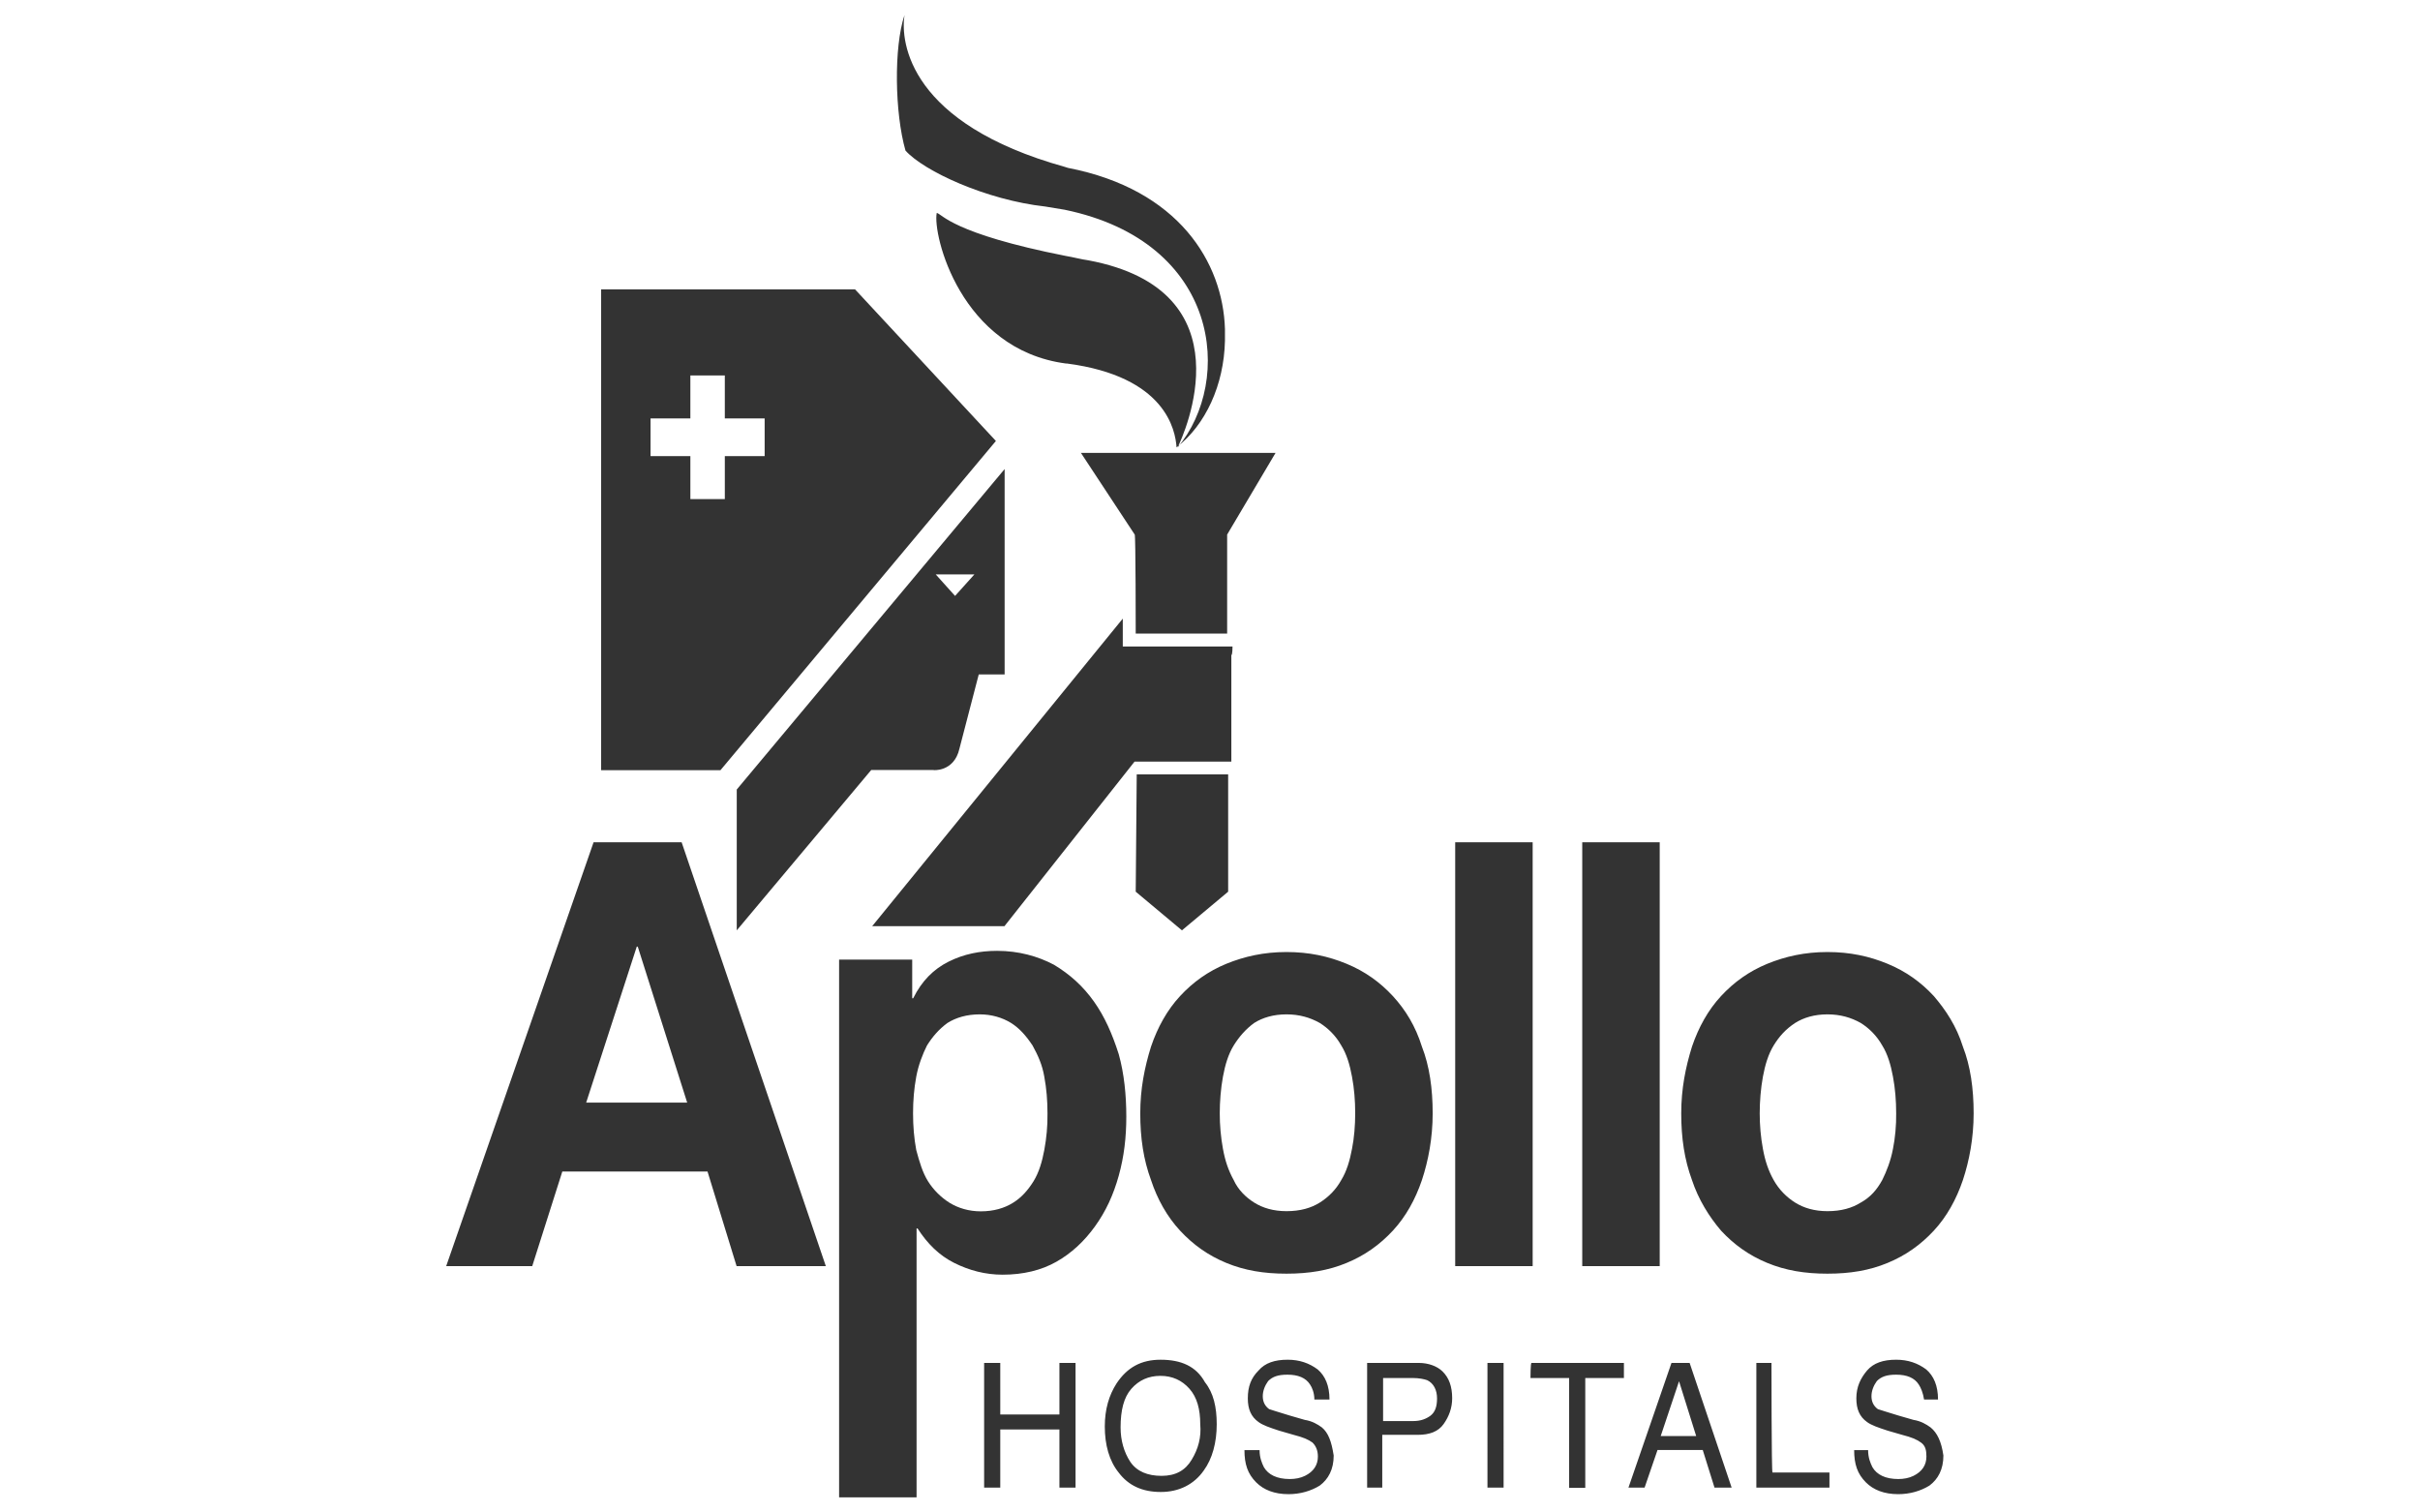 <?xml version="1.0" encoding="utf-8"?>
<!-- Generator: Adobe Illustrator 25.3.1, SVG Export Plug-In . SVG Version: 6.00 Build 0)  -->
<svg version="1.1" id="Layer_1" xmlns="http://www.w3.org/2000/svg" xmlns:xlink="http://www.w3.org/1999/xlink" x="0px" y="0px"
	 viewBox="0 0 1440 900" style="enable-background:new 0 0 1440 900;" xml:space="preserve">
<style type="text/css">
	.st0{fill:#333333;}
</style>
<g>
	<path id="path158" class="st0" d="M353.2,501.2l-87.7,252.2h51.2l17.9-56.3h86.4l17.3,56.3h53.1l-85.8-252.2 M348.8,656.1
		l30.1-92.8h0.6l29.4,92.8C408.3,656.1,348.8,656.1,348.8,656.1z M650.9,595.9c-6.4-9-14.1-16-23.7-21.8c-9.6-5.1-21.1-8.3-33.9-8.3
		c-10.2,0-19.8,1.9-28.8,6.4s-16,11.5-21.1,21.8h-0.6v-23h-43.5v320h46.1V731h0.6c5.8,9,12.8,16,21.8,20.5s18.6,7,28.8,7
		c12.2,0,23-2.6,32-7.7c9-5.1,16.6-12.2,23-21.1s10.9-18.6,14.1-30.1c3.2-11.5,4.5-23,4.5-35.2c0-12.8-1.3-25.6-4.5-37.1
		C661.8,615.1,657.3,604.9,650.9,595.9 M621.4,684.3c-1.3,7-3.2,13.4-6.4,18.6c-3.2,5.1-7,9.6-12.2,12.8c-5.1,3.2-11.5,5.1-19.2,5.1
		c-7,0-13.4-1.9-18.6-5.1c-5.1-3.2-9.6-7.7-12.8-12.8c-3.2-5.1-5.1-11.5-7-18.6c-1.3-7-1.9-14.1-1.9-21.8c0-7.7,0.6-14.7,1.9-21.8
		c1.3-7,3.8-13.4,6.4-18.6c3.2-5.1,7-9.6,12.2-13.4c5.1-3.2,11.5-5.1,19.2-5.1c7,0,13.4,1.9,18.6,5.1c5.1,3.2,9,7.7,12.8,13.4
		c3.2,5.8,5.8,11.5,7,18.6c1.3,7,1.9,14.1,1.9,21.8C623.4,670.2,622.7,677.2,621.4,684.3 M828.8,592.7c-7.7-8.3-16.6-14.7-27.5-19.2
		s-22.4-7-35.8-7c-13.4,0-25,2.6-35.8,7c-10.9,4.5-19.8,10.9-27.5,19.2c-7.7,8.3-13.4,18.6-17.3,30.1c-3.8,12.2-6.4,25-6.4,39.7
		s1.9,27.5,6.4,39.7c3.8,11.5,9.6,21.8,17.3,30.1c7.7,8.3,16.6,14.7,27.5,19.2s22.4,6.4,35.8,6.4c13.4,0,25-1.9,35.8-6.4
		c10.9-4.5,19.8-10.9,27.5-19.2c7.7-8.3,13.4-18.6,17.3-30.1c3.8-11.5,6.4-25,6.4-39.7c0-14.7-1.9-28.2-6.4-39.7
		C842.3,610.7,836.5,601.1,828.8,592.7 M804.5,683.6c-1.3,7-3.2,13.4-6.4,18.6c-3.2,5.8-7.7,10.2-12.8,13.4
		c-5.1,3.2-11.5,5.1-19.8,5.1c-7.7,0-14.1-1.9-19.2-5.1c-5.1-3.2-9.6-7.7-12.2-13.4c-3.2-5.8-5.1-11.5-6.4-18.6s-1.9-14.1-1.9-21.1
		s0.6-14.7,1.9-21.8s3.2-13.4,6.4-18.6c3.2-5.1,7-9.6,12.2-13.4c5.1-3.2,11.5-5.1,19.2-5.1c7.7,0,14.1,1.9,19.8,5.1
		c5.1,3.2,9.6,7.7,12.8,13.4c3.2,5.1,5.1,11.5,6.4,18.6c1.3,7,1.9,14.1,1.9,21.8C806.4,669.5,805.8,677.2,804.5,683.6 M865.9,753.4
		H912V501.2h-46.1C865.9,501.2,865.9,753.4,865.9,753.4z M941.5,753.4h46.1V501.2h-46.1C941.5,501.2,941.5,753.4,941.5,753.4z
		 M1168,622.8c-3.8-12.2-10.2-21.8-17.3-30.1c-7.7-8.3-16.6-14.7-27.5-19.2s-22.4-7-35.8-7s-25,2.6-35.8,7
		c-10.9,4.5-19.8,10.9-27.5,19.2c-7.7,8.3-13.4,18.6-17.3,30.1c-3.8,12.2-6.4,25-6.4,39.7s1.9,27.5,6.4,39.7
		c3.8,11.5,10.2,21.8,17.3,30.1c7.7,8.3,16.6,14.7,27.5,19.2c10.9,4.5,22.4,6.4,35.8,6.4s25-1.9,35.8-6.4
		c10.9-4.5,19.8-10.9,27.5-19.2c7.7-8.3,13.4-18.6,17.3-30.1c3.8-11.5,6.4-25,6.4-39.7S1172.5,634.3,1168,622.8 M1126.4,683.6
		c-1.3,7-3.8,13.4-6.4,18.6c-3.2,5.8-7,10.2-12.8,13.4c-5.1,3.2-11.5,5.1-19.8,5.1c-7.7,0-14.1-1.9-19.2-5.1
		c-5.1-3.2-9.6-7.7-12.8-13.4s-5.1-11.5-6.4-18.6c-1.3-7-1.9-14.1-1.9-21.1s0.6-14.7,1.9-21.8c1.3-7,3.2-13.4,6.4-18.6
		s7-9.6,12.8-13.4c5.1-3.2,11.5-5.1,19.2-5.1s14.1,1.9,19.8,5.1c5.1,3.2,9.6,7.7,12.8,13.4c3.2,5.1,5.1,11.5,6.4,18.6
		c1.3,7,1.9,14.1,1.9,21.8C1128.4,669.5,1127.7,677.2,1126.4,683.6"/>
	<path id="path162" class="st0" d="M630.4,841.7h-35.2V811h-9.6v74.2h9.6v-34.6h35.2v34.6h9.6V811h-9.6 M690.6,809.1
		c-11.5,0-19.8,4.5-26.2,14.1c-4.5,7-7,15.4-7,25.6c0,10.9,2.6,20.5,8.3,27.5c5.8,7.7,14.1,11.5,25,11.5s19.8-4.5,25.6-12.8
		c5.1-7,7.7-16.6,7.7-27.5c0-10.2-1.9-18.6-7-25C711.7,812.9,702.7,809.1,690.6,809.1 M709.1,868.6c-3.8,6.4-9.6,9.6-17.9,9.6
		s-14.7-2.6-18.6-8.3c-3.8-5.8-5.8-12.8-5.8-20.5c0-10.2,1.9-17.9,6.4-23c4.5-5.1,10.2-7.7,17.3-7.7c7,0,12.8,2.6,17.3,7.7
		s6.4,12.2,6.4,21.1C714.9,855.2,713,862.2,709.1,868.6 M786.6,849.4c-2.6-1.9-5.8-3.8-10.2-4.5l-9-2.6c-6.4-1.9-10.2-3.2-12.2-3.8
		c-2.6-1.9-3.8-4.5-3.8-7.7c0-3.2,1.3-6.4,3.2-9c2.6-2.6,5.8-3.8,11.5-3.8c6.4,0,10.9,1.9,13.4,5.8c1.3,1.9,2.6,5.1,2.6,9h9
		c0-8.3-2.6-14.1-7-17.9c-5.1-3.8-10.9-5.8-17.9-5.8c-7.7,0-13.4,1.9-17.3,6.4c-4.5,4.5-6.4,9.6-6.4,16.6c0,6.4,1.9,10.9,6.4,14.1
		c2.6,1.9,6.4,3.2,12.2,5.1l9,2.6c5.1,1.3,8.3,2.6,10.9,4.5c1.9,1.9,3.2,4.5,3.2,8.3c0,5.1-2.6,9-7.7,11.5c-2.6,1.3-5.8,1.9-9,1.9
		c-7.7,0-12.8-2.6-15.4-7c-1.3-2.6-2.6-5.8-2.6-10.2h-9c0,8.3,1.9,14.1,7,19.2c4.5,4.5,10.9,7,19.2,7c7,0,13.4-1.9,18.6-5.1
		c5.1-3.8,8.3-9.6,8.3-17.9C792.3,857.7,790.4,852.6,786.6,849.4 M844.2,811h-30.7v74.2h9v-31.4h21.1c7,0,12.2-1.9,15.4-6.4
		c3.2-4.5,5.1-9.6,5.1-15.4c0-7-1.9-12.2-5.8-16C855.1,812.9,849.9,811,844.2,811 M851.2,842.4c-2.6,1.9-5.8,3.2-10.2,3.2H823V820
		H841c3.2,0,6.4,0.6,8.3,1.3c3.8,1.9,5.8,5.8,5.8,10.9C855.1,837.2,853.8,840.4,851.2,842.4 M885.1,885.2h9.6V811h-9.6V885.2z
		 M910.7,820h23v65.3h9.6V820h23v-9h-55C910.7,811,910.7,820,910.7,820z M994.6,811L969,885.2h9.6l7.7-22.4h26.9l7,22.4h10.2
		l-25-74.2C1005.5,811,994.6,811,994.6,811z M988.2,854.5l10.9-32.6l10.2,32.6C1009.9,854.5,988.2,854.5,988.2,854.5z M1054.1,811
		h-9v74.2h43.5v-9h-33.9C1054.1,876.3,1054.1,811,1054.1,811z M1148.8,849.4c-2.6-1.9-5.8-3.8-10.2-4.5l-9-2.6
		c-6.4-1.9-10.2-3.2-12.2-3.8c-2.6-1.9-3.8-4.5-3.8-7.7c0-3.2,1.3-6.4,3.2-9c2.6-2.6,5.8-3.8,11.5-3.8c6.4,0,10.9,1.9,13.4,5.8
		c1.3,1.9,2.6,5.1,3.2,9h8.3c0-8.3-2.6-14.1-7-17.9c-5.1-3.8-10.9-5.8-17.9-5.8c-7.7,0-13.4,1.9-17.3,6.4c-3.8,4.5-6.4,9.6-6.4,16.6
		c0,6.4,1.9,10.9,6.4,14.1c2.6,1.9,6.4,3.2,12.2,5.1l9,2.6c5.1,1.3,8.3,2.6,10.9,4.5c2.6,1.9,3.2,4.5,3.2,8.3c0,5.1-2.6,9-7.7,11.5
		c-2.6,1.3-5.8,1.9-9,1.9c-7.7,0-12.8-2.6-15.4-7c-1.3-2.6-2.6-5.8-2.6-10.2h-8.3c0,8.3,1.9,14.1,7,19.2c4.5,4.5,10.9,7,19.2,7
		c7,0,13.4-1.9,18.6-5.1c5.1-3.8,8.3-9.6,8.3-17.9C1155.2,857.7,1152.7,852.6,1148.8,849.4"/>
	<path id="path166" class="st0" d="M675.8,530.6l27.5,23l27.5-23v-69.8h-54.4 M733.4,384.7h-65.3v-16.6L519,551.1h78.7l77.4-97.9
		h57.6v-9.6l0,0v-53.8l0,0C733.4,389.8,733.4,384.7,733.4,384.7z M675.8,377h54.4v-58.9l28.8-48.6H643.2l32,48.6
		C675.8,318.1,675.8,377,675.8,377z M508.8,172.2H357.7v286.1h71l163.9-195.9L508.8,172.2z M455,271.4h-23.7V297h-20.5v-25.6h-23.7
		V249h23.7v-25.6h20.5V249H455C455,249,455,271.4,455,271.4z M570.9,445.5l11.5-44.2h15.4V279.1L438.4,469.8v83.8l80-95.4h37.1
		C554.9,458.3,567.7,459.6,570.9,445.5 M579.8,341.8l-11.5,12.8l-11.5-12.8H579.8z"/>
	<path id="path170" class="st0" d="M635.5,99.9l-1.9-0.6C541.4,73.6,535.7,25.6,538.2,9c-6.4,19.2-5.8,58.2,0.6,80.6
		c10.9,12.2,48,29.4,83.2,33.3c3.8,0.6,7.7,1.3,11.5,1.9c92.8,19.2,100.5,101.8,67.2,141.5c3.8-7.7,42.9-93.4-53.1-111.4
		c-4.5-0.6-9-1.9-13.4-2.6c-67.8-13.4-73.6-25-76.8-25.6c-2.6,12.8,14.1,81.3,76.8,89.6h0.6c58.9,7.7,64.6,39.7,65.3,49.9l0,0l0,0
		l0,0l0,0c17.3-13.4,28.2-37.1,28.8-63.4v-7C727.7,156.2,701.4,112.7,635.5,99.9"/>
</g>
</svg>
